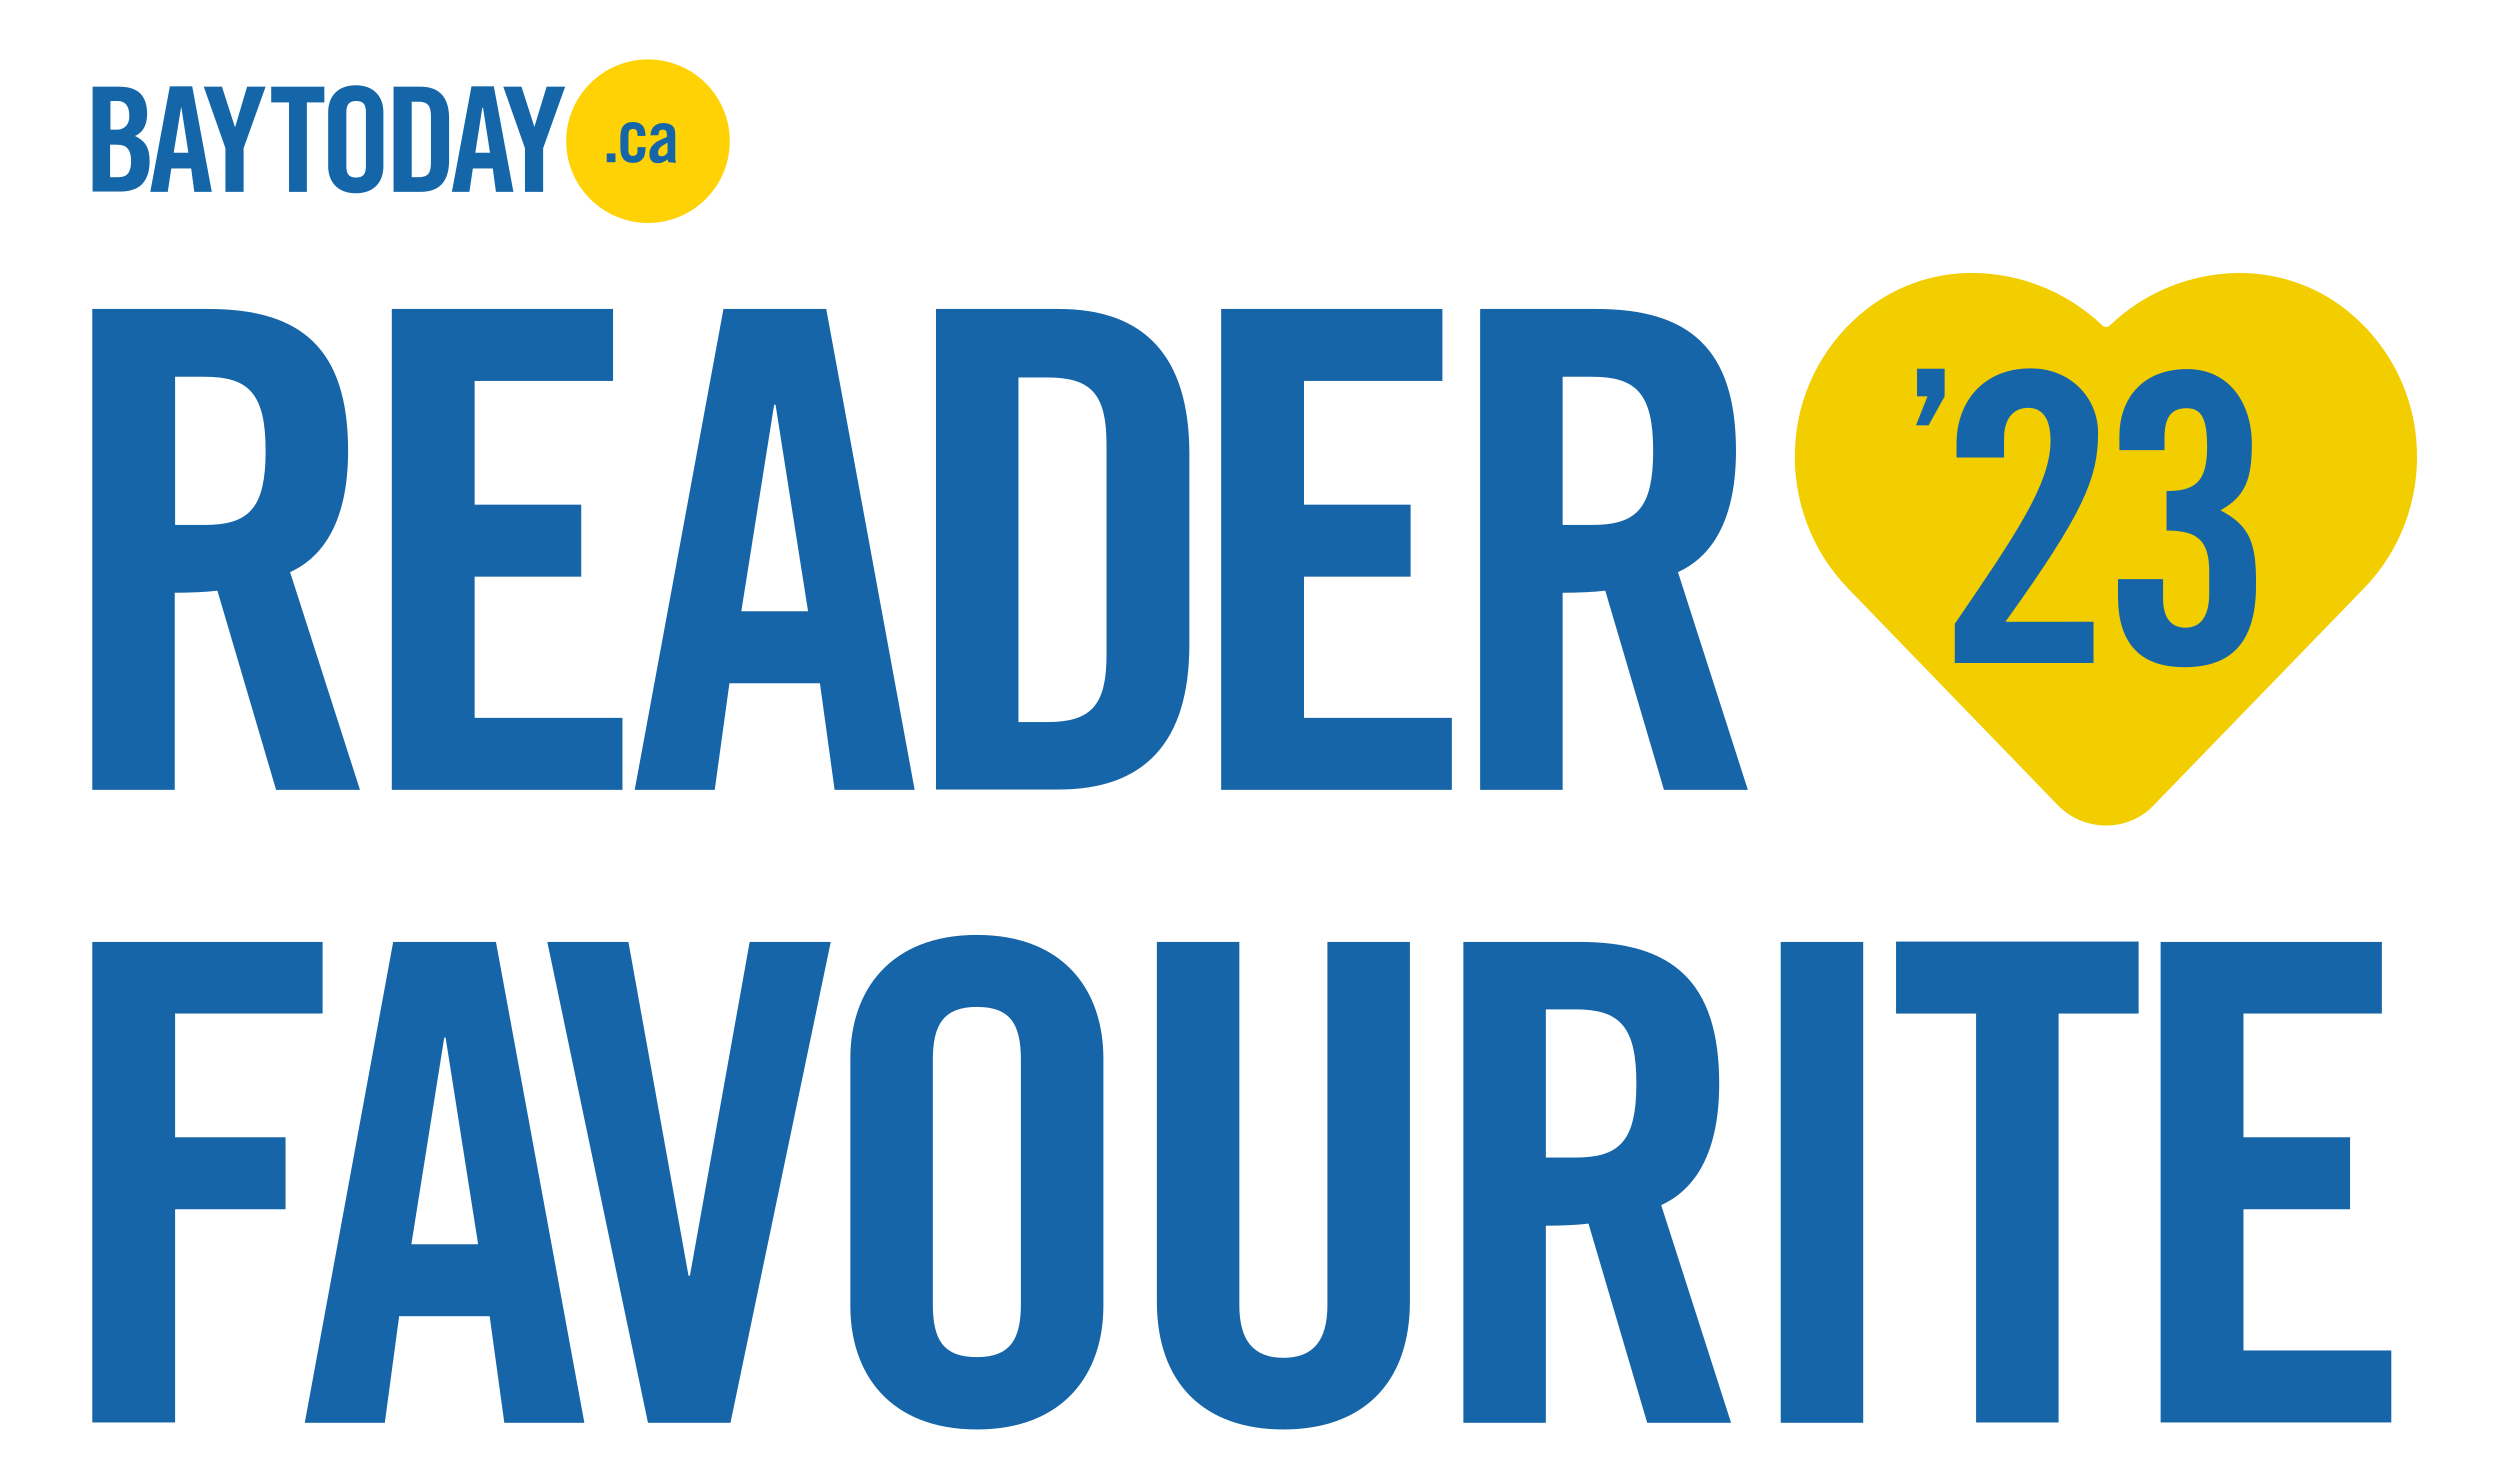<?xml version="1.0" encoding="utf-8"?>
<!-- Generator: Adobe Illustrator 27.8.1, SVG Export Plug-In . SVG Version: 6.00 Build 0)  -->
<svg version="1.1" id="Layer_1" xmlns="http://www.w3.org/2000/svg" xmlns:xlink="http://www.w3.org/1999/xlink" x="0px" y="0px"
	 viewBox="0 0 715.3 423.7" style="enable-background:new 0 0 715.3 423.7;" xml:space="preserve">
<style type="text/css">
	.st0{fill:#1665A8;}
	.st1{fill:#F2CD00;}
	.st2{clip-path:url(#SVGID_00000012432128413106255350000002124399813706070666_);}
	.st3{clip-path:url(#SVGID_00000141415235330518370420000016379733135695446682_);fill:#1566A8;}
	.st4{clip-path:url(#SVGID_00000141415235330518370420000016379733135695446682_);fill:#FED204;}
</style>
<g>
	<path class="st0" d="M615.7,194.8h-38c-22.1,0-40-17.9-40-40v-36.6c0-9.2,7.4-16.6,16.6-16.6h61.3c22.1,0,40,17.9,40,40v13.3
		C655.7,176.9,637.8,194.8,615.7,194.8z"/>
	<g>
		<path class="st0" d="M50.1,226H26.4V88.4h33.2c26.5,0,40,11.2,40,40.6c0,22.1-8.6,31.1-16.6,34.7l20,62.3h-24l-16.8-57
			c-3,0.4-8,0.6-12.2,0.6V226z M50.1,150.2h8.4c12.8,0,17.5-4.8,17.5-21.2s-4.8-21.2-17.5-21.2h-8.4V150.2z"/>
		<path class="st0" d="M112.1,226V88.4h63.3V109h-39.6v35.4h30.5V165h-30.5v40.4h42.3V226H112.1z"/>
		<path class="st0" d="M204.5,226h-22.9L207,88.4h29.4L261.7,226h-22.9l-4.2-30.5h-25.9L204.5,226z M212.1,174.9h19.1l-9.3-59.1
			h-0.4L212.1,174.9z"/>
		<path class="st0" d="M267.8,88.4h35.1c24.4,0,37.4,13.3,37.4,41.5v54.5c0,28.2-13,41.5-37.4,41.5h-35.1V88.4z M291.4,206.6h8.2
			c12.6,0,17-4.8,17-19.2v-60.2c0-14.5-4.4-19.2-17-19.2h-8.2V206.6z"/>
		<path class="st0" d="M349.4,226V88.4h63.3V109h-39.6v35.4h30.5V165h-30.5v40.4h42.3V226H349.4z"/>
		<path class="st0" d="M447.1,226h-23.6V88.4h33.2c26.5,0,40,11.2,40,40.6c0,22.1-8.6,31.1-16.6,34.7l20,62.3h-24l-16.8-57
			c-3,0.4-8,0.6-12.2,0.6V226z M447.1,150.2h8.4c12.8,0,17.5-4.8,17.5-21.2s-4.8-21.2-17.5-21.2h-8.4V150.2z"/>
		<path class="st0" d="M26.4,407.1V269.5h65.9V290H50.1v35.4h31.6v20.6H50.1v61H26.4z"/>
		<path class="st0" d="M110.1,407.1H87.2l25.3-137.6h29.4l25.3,137.6h-22.9l-4.2-30.5h-25.9L110.1,407.1z M117.7,356h19.1l-9.3-59.1
			h-0.4L117.7,356z"/>
		<path class="st0" d="M214.5,269.5h23.2L209,407.1h-23.6l-28.8-137.6h23.2l17.2,95.5h0.4L214.5,269.5z"/>
		<path class="st0" d="M243.3,302.8c0-19.4,11.4-35.3,36.2-35.3c24.8,0,36.2,15.8,36.2,35.3v70.9c0,19.4-11.4,35.3-36.2,35.3
			c-24.8,0-36.2-15.8-36.2-35.3V302.8z M266.9,373.1c0,10.3,3,15.2,12.6,15.2c9.5,0,12.6-5,12.6-15.2v-69.8c0-10.3-3-15.2-12.6-15.2
			c-9.5,0-12.6,5-12.6,15.2V373.1z"/>
		<path class="st0" d="M331,269.5h23.6v103.9c0,10.1,4,15.1,12.6,15.1c8.6,0,12.6-5,12.6-15.1V269.5h23.6v102.9
			c0,23.6-13.7,36.6-36.2,36.6c-22.5,0-36.2-13-36.2-36.6V269.5z"/>
		<path class="st0" d="M442.3,407.1h-23.6V269.5h33.2c26.5,0,40,11.2,40,40.6c0,22.1-8.6,31.1-16.6,34.7l20,62.3h-24l-16.8-57
			c-3,0.4-8,0.6-12.2,0.6V407.1z M442.3,331.2h8.4c12.8,0,17.5-4.8,17.5-21.2c0-16.4-4.8-21.2-17.5-21.2h-8.4V331.2z"/>
		<path class="st0" d="M509.5,407.1V269.5h23.6v137.6H509.5z"/>
		<path class="st0" d="M565.4,290h-22.9v-20.6h69.4V290H589v117h-23.6V290z"/>
		<path class="st0" d="M618.2,407.1V269.5h63.3V290h-39.6v35.4h30.5v20.6h-30.5v40.4h42.3v20.6H618.2z"/>
	</g>
	<path class="st1" d="M691.5,128.2c-0.6-14.8-7.4-28.7-18.7-38.3c-8.9-7.7-20.4-11.8-32.1-11.8c-13.8,0.1-27,5.4-37,15
		c-0.6,0.6-1.6,0.6-2.2,0c-10-9.5-23.2-14.9-37-15c-11.8-0.1-23.2,4.1-32.2,11.8c-11.3,9.6-18.1,23.5-18.7,38.3
		c-0.7,14.8,4.7,29.3,15,40l60.2,62.2c3.6,3.7,8.6,5.8,13.8,5.8c5.2,0,10.2-2.1,13.7-5.9l60.3-62.2
		C686.8,157.5,692.2,143,691.5,128.2z M556.4,113.4l-4.6,8.3h-3.6l3.3-8.3h-3v-7.9h7.9V113.4z M599,178v11.7h-39.7v-11.2
		c17.7-25.9,27.4-40.2,27.4-52.4c0-6.6-2.5-9.4-6.4-9.4c-4.6,0-6.9,3.6-6.9,8.6v5.6h-13.6v-3.9c0-12.2,7.8-21.6,21.2-21.6
		c11.7,0,19.3,8.7,19.3,18.4c0,13.1-4.1,22.8-26.5,54.1H599z M625,190.9c-11.9,0-19-6-19-20.3v-4.9h12.9v5.6c0,5.2,2.1,8.3,6.4,8.3
		c4.1,0,6.8-2.9,6.8-9.8v-6.3c0-9-3.5-11.7-12.2-11.7v-11.3c8.4,0,11.6-2.8,11.6-12.7c0-7.8-1.5-11-5.8-11c-4,0-6.4,2-6.4,8.5v3.5
		h-12.9v-3.9c0-11.3,7-19.3,19.4-19.3c12.3,0,18.5,10.2,18.5,21.3c0,9.7-1.6,15.1-9,19.1c8.4,4.4,10.2,9.3,10.2,20.6
		C645.7,183,639.2,190.9,625,190.9z"/>
</g>
<g id="BayToday_x5F_Blue_00000147186728311210786300000012994566435352996016_">
	<g>
		<defs>
			<rect id="SVGID_1_" x="26.4" y="17" width="182.4" height="46.9"/>
		</defs>
		<clipPath id="SVGID_00000162328925800212980900000014491700415827210675_">
			<use xlink:href="#SVGID_1_"  style="overflow:visible;"/>
		</clipPath>
		<g style="clip-path:url(#SVGID_00000162328925800212980900000014491700415827210675_);">
			<defs>
				<rect id="SVGID_00000158029003670755675080000005730573719826011272_" x="26.4" y="17" width="182.4" height="46.9"/>
			</defs>
			<clipPath id="SVGID_00000069373865087240014600000003195728670540913081_">
				<use xlink:href="#SVGID_00000158029003670755675080000005730573719826011272_"  style="overflow:visible;"/>
			</clipPath>
			<path style="clip-path:url(#SVGID_00000069373865087240014600000003195728670540913081_);fill:#1566A8;" d="M185.6,18.5
				c12.1,0,21.8,9.8,21.8,21.8s-9.8,21.8-21.8,21.8c-12.1,0-21.8-9.8-21.8-21.8S173.5,18.5,185.6,18.5"/>
			<polygon style="clip-path:url(#SVGID_00000069373865087240014600000003195728670540913081_);fill:#1566A8;" points="82.7,29.3 
				77.6,29.3 77.6,24.8 92.8,24.8 92.8,29.3 87.8,29.3 87.8,54.9 82.7,54.9 			"/>
			<path style="clip-path:url(#SVGID_00000069373865087240014600000003195728670540913081_);fill:#1566A8;" d="M93.9,32.1
				c0-4.3,2.5-7.7,7.9-7.7s7.9,3.5,7.9,7.7v15.5c0,4.3-2.5,7.7-7.9,7.7s-7.9-3.5-7.9-7.7V32.1z M99.1,47.5c0,2.3,0.7,3.3,2.8,3.3
				s2.8-1.1,2.8-3.3V32.2c0-2.3-0.7-3.3-2.8-3.3s-2.8,1.1-2.8,3.3V47.5z"/>
			<path style="clip-path:url(#SVGID_00000069373865087240014600000003195728670540913081_);fill:#1566A8;" d="M112.6,24.8h7.7
				c5.3,0,8.2,2.9,8.2,9.1v11.9c0,6.2-2.8,9.1-8.2,9.1h-7.7V24.8z M117.8,50.7h1.8c2.8,0,3.7-1,3.7-4.2V33.3c0-3.2-1-4.2-3.7-4.2
				h-1.8V50.7L117.8,50.7z"/>
			<path style="clip-path:url(#SVGID_00000069373865087240014600000003195728670540913081_);fill:#1566A8;" d="M134.3,54.9h-5
				l5.6-30.2h6.4l5.6,30.2h-5l-0.9-6.7h-5.7L134.3,54.9L134.3,54.9z M136,43.7h4.2l-2-12.9H138L136,43.7L136,43.7z"/>
			<polygon style="clip-path:url(#SVGID_00000069373865087240014600000003195728670540913081_);fill:#1566A8;" points="155.4,54.9 
				150.2,54.9 150.2,42.4 144,24.8 149.2,24.8 152.9,36.3 152.9,36.3 156.4,24.8 161.7,24.8 155.4,42.4 155.4,54.9 			"/>
			<path style="clip-path:url(#SVGID_00000069373865087240014600000003195728670540913081_);fill:#1566A8;" d="M26.4,24.8h7.7
				c2.8,0,4.8,0.7,6.1,2c1.3,1.4,1.9,3.3,1.9,5.9c0,0.6-0.1,1.3-0.2,1.9c-0.1,0.7-0.4,1.3-0.6,1.8c-0.3,0.6-0.7,1.1-1.1,1.5
				c-0.5,0.4-1,0.8-1.6,1c1.3,0.6,2.4,1.4,3.1,2.5c0.7,1.1,1.1,2.6,1.1,4.6c0,1.3-0.1,2.4-0.4,3.5c-0.3,1.1-0.8,2-1.4,2.8
				c-0.6,0.8-1.5,1.4-2.5,1.8c-1,0.4-2.3,0.7-3.8,0.7h-8.2V24.8z M31.6,37.1h1.9c1,0,1.8-0.3,2.5-1c0.7-0.7,1-1.6,1-2.9
				c0-2.8-1.1-4.3-3.4-4.3h-2V37.1 M31.6,50.7h2.2c1.4,0,2.4-0.4,2.9-1.2c0.6-0.8,0.8-1.9,0.8-3.5s-0.3-2.7-1-3.5
				c-0.6-0.8-1.7-1.1-3.3-1.1h-1.7V50.7z"/>
			<path style="clip-path:url(#SVGID_00000069373865087240014600000003195728670540913081_);fill:#1566A8;" d="M48,54.9h-5l5.6-30.2
				H55l5.6,30.2h-5l-0.9-6.7h-5.7L48,54.9L48,54.9z M49.7,43.7h4.2l-2-12.9h-0.1L49.7,43.7L49.7,43.7z"/>
			<polygon style="clip-path:url(#SVGID_00000069373865087240014600000003195728670540913081_);fill:#1566A8;" points="69.7,54.9 
				64.5,54.9 64.5,42.4 58.3,24.8 63.5,24.8 67.2,36.3 67.3,36.3 70.7,24.8 76,24.8 69.7,42.4 			"/>
			<path style="clip-path:url(#SVGID_00000069373865087240014600000003195728670540913081_);fill:#FED204;" d="M188.8,42.3
				c-0.2,0.2-0.3,0.5-0.4,0.7c-0.1,0.2-0.1,0.5-0.1,0.7c0,0.4,0.1,0.6,0.3,0.8c0.2,0.2,0.5,0.2,0.8,0.2c0.3,0,0.6-0.1,0.9-0.3
				c0.3-0.2,0.5-0.5,0.7-0.7v-2.9c-0.5,0.3-1,0.6-1.3,0.8C189.3,41.8,189,42,188.8,42.3z M185.4,17C172.5,17,162,27.5,162,40.4
				s10.5,23.4,23.4,23.4c12.9,0,23.4-10.5,23.4-23.4S198.4,17,185.4,17 M176.1,46.4h-2.5v-2.5h2.5V46.4z M182.1,37.3
				c-0.2-0.3-0.5-0.4-1-0.4c-0.4,0-0.7,0.1-1,0.4c-0.2,0.3-0.3,0.8-0.3,1.4v4.1c0,0.7,0.1,1.1,0.3,1.4c0.2,0.3,0.5,0.4,1,0.4
				c0.4,0,0.7-0.1,1-0.4s0.3-0.8,0.3-1.4v-0.7h2.3v0.3c0,0.6-0.1,1.2-0.2,1.7s-0.3,1-0.6,1.3c-0.3,0.4-0.7,0.7-1.1,0.9
				c-0.5,0.2-1,0.3-1.7,0.3c-0.7,0-1.2-0.1-1.7-0.3s-0.8-0.5-1.1-0.9s-0.5-0.8-0.6-1.3s-0.2-1.1-0.2-1.7v-3.3c0-0.6,0.1-1.2,0.2-1.7
				c0.1-0.5,0.3-1,0.6-1.3c0.3-0.4,0.7-0.7,1.1-0.9c0.5-0.2,1-0.3,1.7-0.3c0.7,0,1.2,0.1,1.7,0.3c0.5,0.2,0.8,0.5,1.1,0.8
				c0.3,0.4,0.5,0.8,0.6,1.3c0.1,0.5,0.2,1,0.2,1.6h-2.3v-0.3C182.4,38.1,182.3,37.6,182.1,37.3L182.1,37.3z M191.2,46.4
				c0-0.2,0-0.3-0.1-0.4c0-0.1,0-0.3-0.1-0.4c-0.4,0.4-0.9,0.6-1.3,0.8c-0.4,0.2-0.9,0.3-1.5,0.3c-0.8,0-1.4-0.2-1.8-0.7
				c-0.4-0.5-0.6-1.1-0.6-1.8c0-0.6,0.1-1.2,0.3-1.6c0.2-0.5,0.5-0.9,0.9-1.3c0.4-0.4,0.9-0.8,1.6-1.1c0.6-0.3,1.4-0.7,2.2-1v-0.7
				c0-1-0.4-1.4-1.1-1.4c-0.5,0-0.9,0.1-1,0.4c-0.2,0.3-0.3,0.7-0.3,1.2h-2.3c0.1-1.1,0.4-2,1.1-2.6s1.5-0.9,2.6-0.9
				c1.1,0,1.9,0.3,2.5,0.7c0.6,0.5,0.9,1.3,0.9,2.3v7.2c0,0.2,0,0.4,0.1,0.6c0,0.2,0.1,0.4,0.1,0.6L191.2,46.4L191.2,46.4z"/>
		</g>
	</g>
</g>
</svg>
